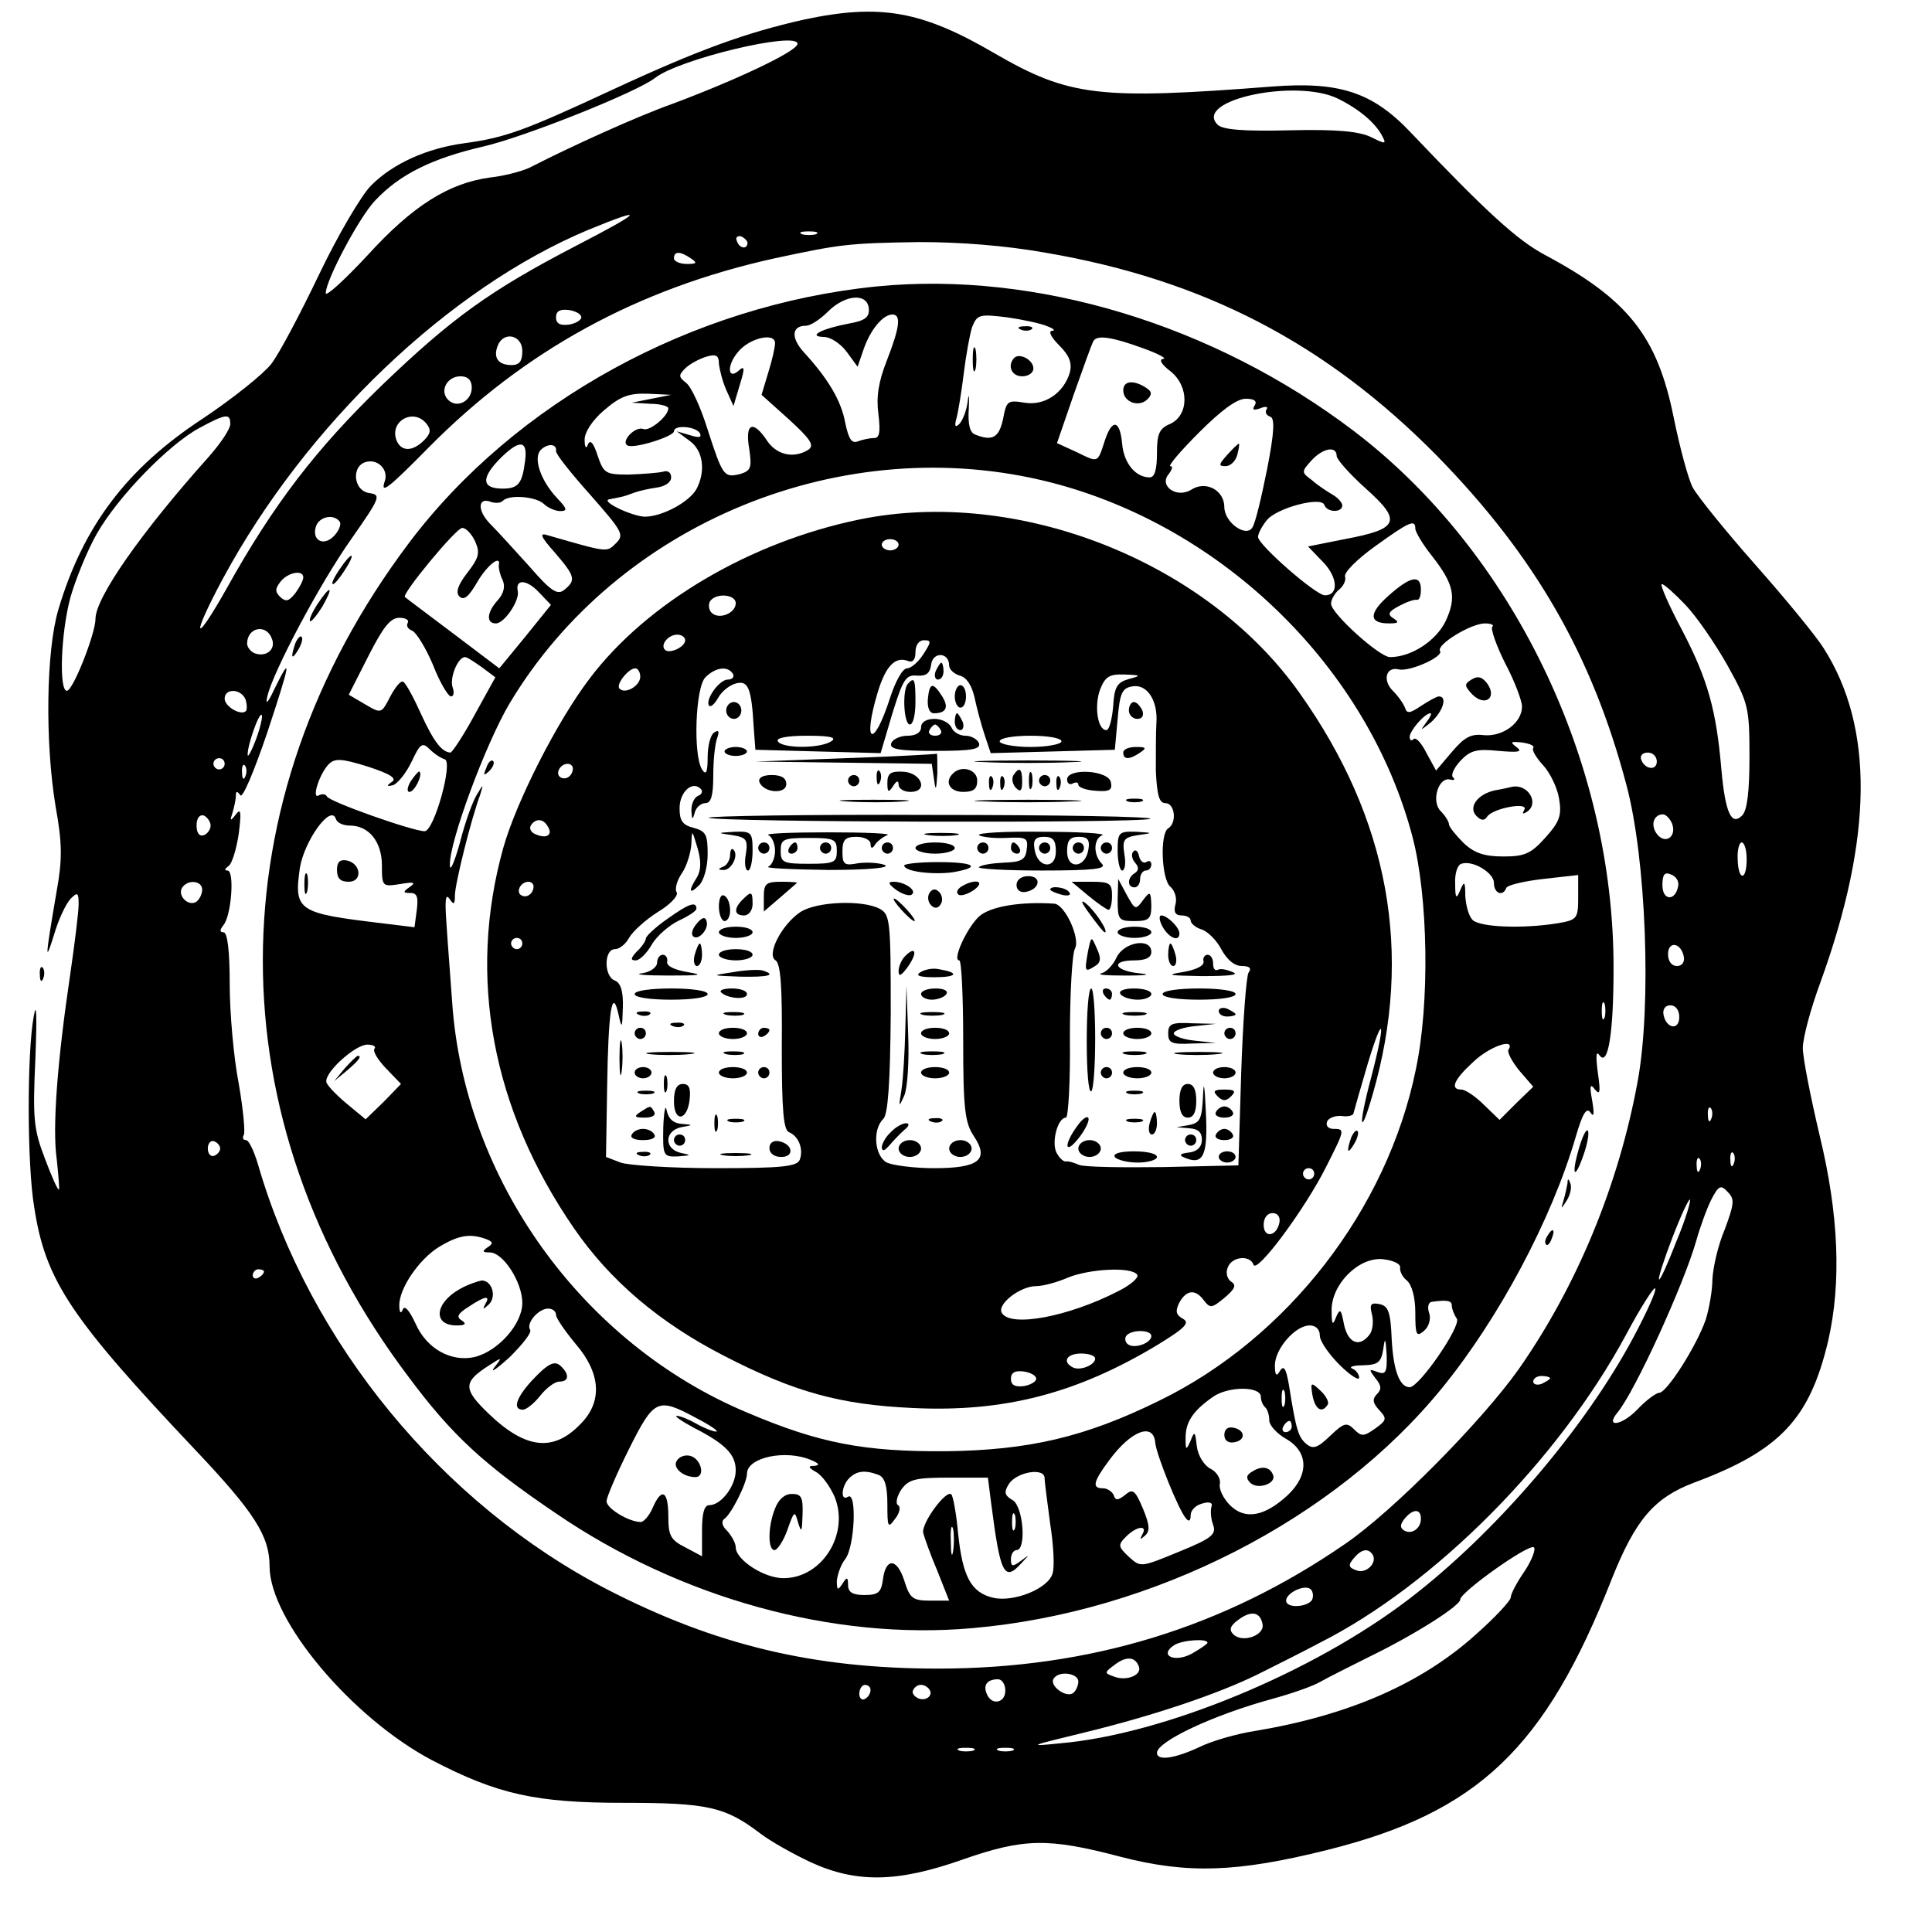 <?xml version="1.0" standalone="no"?>
<!DOCTYPE svg PUBLIC "-//W3C//DTD SVG 20010904//EN"
 "http://www.w3.org/TR/2001/REC-SVG-20010904/DTD/svg10.dtd">
<svg version="1.0" xmlns="http://www.w3.org/2000/svg"
 width="344pt" height="344pt" viewBox="0 0 344 344"
 preserveAspectRatio="xMidYMid meet">
<g transform="translate(0,344) scale(0.1,-0.1)"
fill="#000000" stroke="none">
<path d="M1431 3405 c-102 -23 -186 -53 -341 -125 -157 -73 -190 -85 -263 -95
-67 -9 -127 -36 -166 -75 -18 -18 -60 -90 -93 -159 -33 -69 -71 -141 -85 -159
-14 -18 -69 -62 -123 -98 -134 -88 -212 -191 -256 -339 -22 -74 -24 -236 -5
-351 12 -66 12 -95 2 -150 -21 -123 -21 -130 -5 -79 8 28 22 57 30 65 12 12
14 11 14 -10 0 -14 -7 -70 -15 -125 -23 -155 -32 -273 -24 -329 3 -28 5 -52 4
-54 -2 -2 -13 23 -25 55 -20 52 -22 71 -17 178 3 78 2 104 -3 75 -12 -65 -12
-264 1 -340 20 -130 64 -196 288 -433 104 -110 131 -152 131 -206 0 -96 147
-270 289 -345 117 -61 185 -76 342 -76 149 0 180 -7 242 -54 18 -14 59 -37 91
-52 81 -37 154 -36 270 5 109 38 152 39 281 5 120 -31 207 -28 368 12 268 67
388 180 507 483 42 105 75 144 146 171 153 57 206 113 239 252 24 104 19 226
-15 366 -16 68 -30 138 -30 156 0 18 14 70 31 116 94 259 96 455 6 596 -13 21
-68 88 -122 149 -53 60 -103 122 -111 137 -8 15 -23 71 -34 125 -29 144 -81
210 -229 289 -49 26 -104 76 -239 218 -68 72 -127 91 -246 82 -309 -24 -362
-18 -495 59 -130 76 -204 89 -340 60z m-11 -43 c0 -13 -108 -64 -223 -107 -62
-22 -181 -76 -249 -111 -14 -8 -48 -17 -75 -20 -74 -10 -138 -50 -219 -139
-41 -44 -74 -74 -74 -67 0 23 60 136 88 165 43 46 101 75 192 96 74 17 274 97
306 122 43 34 254 84 254 61z m963 -98 c38 -19 66 -43 78 -66 8 -15 6 -15 -20
-2 -21 10 -60 14 -144 12 -83 -2 -120 1 -129 10 -44 44 141 83 215 46z m-1358
-262 c-152 -79 -220 -128 -344 -247 -118 -114 -194 -213 -277 -362 -59 -105
-65 -91 -7 17 148 274 402 517 651 621 105 43 97 33 -23 -29z m428 21 c-7 -2
-19 -2 -25 0 -7 3 -2 5 12 5 14 0 19 -2 13 -5z m-122 -16 c-1 -12 -15 -9 -19
4 -3 6 1 10 8 8 6 -3 11 -8 11 -12z m531 -17 c281 -48 499 -161 697 -362 174
-178 276 -355 337 -586 35 -131 45 -391 20 -527 -34 -186 -109 -366 -212 -513
-66 -93 -224 -253 -309 -311 -216 -149 -454 -222 -725 -222 -222 0 -397 42
-589 141 -295 153 -530 439 -622 758 -7 23 -16 42 -21 42 -5 0 -7 4 -4 9 3 4
-1 46 -9 92 -9 46 -16 126 -16 177 0 59 -4 92 -11 92 -7 0 -7 4 0 13 14 17 20
97 7 97 -6 0 -5 3 2 8 6 4 14 30 18 57 5 39 4 47 -5 35 -10 -13 -11 -12 -6 3
3 10 6 24 6 30 0 9 2 9 8 1 4 -6 25 44 48 112 42 127 44 141 12 76 -11 -24
-16 -28 -12 -12 10 44 94 202 150 281 51 73 53 78 32 81 -30 4 -33 51 -4 56
21 4 38 -16 31 -35 -8 -24 6 -13 78 60 171 173 372 283 616 337 117 25 130 27
258 29 71 0 152 -6 225 -19z m-632 -10 c12 -8 11 -10 -7 -10 -13 0 -23 5 -23
10 0 13 11 13 30 0z m-195 -105 c0 -5 -10 -11 -22 -13 -16 -2 -23 2 -23 13 0
11 7 15 23 13 12 -2 22 -7 22 -13z m-105 -60 c0 -18 -5 -25 -19 -25 -24 0 -33
13 -25 34 10 27 44 20 44 -9z m-90 -65 c0 -24 -26 -38 -42 -22 -16 16 -2 42
22 42 13 0 20 -7 20 -20z m-430 -65 c0 -9 -17 -34 -38 -58 -120 -134 -202
-251 -202 -289 0 -26 -40 -128 -51 -128 -14 0 -11 100 6 165 9 32 30 84 47
114 38 67 129 160 183 189 48 26 55 26 55 7z m349 1 c9 -11 8 -18 -4 -30 -21
-21 -41 -20 -49 0 -13 34 30 58 53 30z m-154 -175 c3 -5 -2 -17 -11 -26 -19
-19 -40 -6 -31 19 7 17 32 21 42 7z m-65 -99 c0 -5 -6 -17 -14 -28 -12 -15
-17 -16 -27 -7 -10 10 -9 15 1 28 13 16 40 21 40 7z m2461 -49 c20 -21 53 -69
75 -108 37 -67 39 -74 39 -162 0 -62 -4 -96 -13 -105 -19 -19 -30 4 -37 82 -9
105 -24 160 -70 248 -24 45 -40 82 -36 82 4 0 23 -17 42 -37z m-2517 -60 c8
-19 -10 -34 -31 -26 -7 3 -13 11 -13 17 0 29 34 36 44 9z m-47 -108 c3 -9 3
-18 1 -21 -9 -9 -38 8 -38 22 0 19 29 18 37 -1z m19 -71 c-8 -21 -15 -34 -15
-28 -1 15 20 76 25 71 2 -2 -2 -21 -10 -43z m2494 -40 c0 -17 -22 -14 -28 4
-2 7 3 12 12 12 9 0 16 -7 16 -16z m-2550 -4 c0 -5 -4 -10 -10 -10 -5 0 -10 5
-10 10 0 6 5 10 10 10 6 0 10 -4 10 -10z m37 -22 c-3 -8 -6 -5 -6 6 -1 11 2
17 5 13 3 -3 4 -12 1 -19z m-62 -88 c0 -7 -6 -15 -12 -17 -8 -3 -13 4 -13 17
0 13 5 20 13 18 6 -3 12 -11 12 -18z m2602 4 c9 -23 -11 -38 -26 -20 -13 16
-7 36 10 36 5 0 12 -7 16 -16z m133 -64 c0 -39 -15 -39 -16 0 -1 17 3 30 7 30
5 0 9 -13 9 -30z m-122 -48 c-5 -27 -28 -26 -28 2 0 19 4 24 15 19 9 -3 15
-12 13 -21z m-2628 -6 c0 -8 -5 -18 -11 -22 -14 -8 -33 11 -25 25 10 16 36 13
36 -3z m2638 -119 c2 -10 -3 -17 -12 -17 -10 0 -16 9 -16 21 0 24 23 21 28 -4z
m-8 -108 c0 -24 -23 -21 -28 4 -2 10 3 17 12 17 10 0 16 -9 16 -21z m57 -181
c-3 -8 -6 -5 -6 6 -1 11 2 17 5 13 3 -3 4 -12 1 -19z m-2655 -53 c0 -5 -5 -11
-11 -13 -6 -2 -11 4 -11 13 0 9 5 15 11 13 6 -2 11 -8 11 -13z m2695 -27 c-3
-8 -6 -5 -6 6 -1 11 2 17 5 13 3 -3 4 -12 1 -19z m-60 -10 c-3 -8 -6 -5 -6 6
-1 11 2 17 5 13 3 -3 4 -12 1 -19z m44 -107 c-12 -28 -21 -68 -22 -89 0 -20
-6 -53 -12 -72 -16 -46 -69 -130 -83 -130 -5 0 -23 -13 -39 -30 -27 -28 -58
-33 -35 -5 31 37 118 228 140 305 7 25 19 58 27 74 13 25 17 27 29 14 13 -13
12 -21 -5 -67z m-86 -21 c-15 -39 -29 -70 -31 -68 -2 2 9 36 24 75 15 39 29
69 31 67 2 -2 -8 -36 -24 -74z m-2515 -54 c0 -3 -4 -8 -10 -11 -5 -3 -10 -1
-10 4 0 6 5 11 10 11 6 0 10 -2 10 -4z m2439 -116 c-88 -165 -247 -350 -400
-467 -171 -131 -437 -241 -621 -257 -59 -6 -57 -5 38 18 128 31 243 70 314
105 30 15 80 40 110 56 204 103 424 324 545 548 26 49 50 86 52 83 3 -3 -14
-41 -38 -86z m-149 -74 c0 -2 -7 -6 -15 -10 -8 -3 -15 -1 -15 4 0 6 7 10 15
10 8 0 15 -2 15 -4z m-230 -250 c0 -18 -17 -29 -30 -21 -8 5 -7 11 1 21 15 18
29 18 29 0z m185 -93 c-14 -20 -25 -41 -25 -47 0 -6 -28 -36 -63 -67 -97 -87
-225 -143 -392 -171 -33 -5 -78 -18 -100 -29 -43 -20 -75 -25 -75 -10 0 20 99
67 205 96 33 9 71 22 85 30 14 8 54 28 90 46 80 39 160 90 160 101 0 13 121
99 131 93 4 -3 -3 -22 -16 -42z m-271 29 c9 -15 -12 -35 -29 -28 -14 5 -15 9
-5 21 14 17 26 19 34 7z m-108 -81 c-9 -13 -46 -15 -46 -1 0 14 34 30 44 20 4
-4 5 -13 2 -19z m-88 -43 c4 -20 -36 -34 -52 -18 -8 8 -6 15 9 26 23 17 39 14
43 -8z m-98 -33 c0 -2 -13 -11 -29 -20 -31 -16 -58 -2 -30 16 15 9 59 12 59 4z
m-122 -43 c5 -15 -23 -26 -45 -17 -17 6 -17 7 2 21 21 16 37 14 43 -4z m-108
-26 c0 -8 -5 -18 -10 -21 -13 -8 -42 14 -34 26 9 15 44 10 44 -5z m-130 -16
c0 -23 -25 -27 -33 -6 -7 16 1 26 20 26 7 0 13 -9 13 -20z m-240 1 c0 -6 -4
-13 -10 -16 -5 -3 -10 1 -10 9 0 9 5 16 10 16 6 0 10 -4 10 -9z m103 3 c11
-11 -3 -24 -18 -18 -8 4 -12 10 -9 15 6 11 18 12 27 3z m80 -111 c-7 -2 -19
-2 -25 0 -7 3 -2 5 12 5 14 0 19 -2 13 -5z m70 0 c-7 -2 -19 -2 -25 0 -7 3 -2
5 12 5 14 0 19 -2 13 -5z"/>
<path d="M1561 2930 c-329 -33 -644 -206 -833 -457 -346 -460 -347 -1025 -1
-1484 78 -105 135 -157 262 -243 222 -152 495 -227 742 -205 323 28 646 193
837 428 101 124 195 300 238 448 12 41 19 52 26 42 6 -9 7 -3 3 21 -5 27 -4
32 5 20 9 -11 10 -4 5 30 -4 30 -3 40 3 31 15 -21 25 38 25 154 1 369 -180
743 -463 958 -249 189 -565 285 -849 257z m-14 -40 c1 -15 -7 -21 -35 -26 -48
-9 -76 -23 -45 -24 12 0 30 -12 41 -27 l19 -26 11 32 c12 34 34 61 51 61 16 0
13 -23 -10 -82 -15 -38 -19 -65 -15 -95 4 -33 2 -43 -8 -43 -8 0 -21 -3 -29
-6 -11 -4 -16 5 -22 33 -7 39 -30 78 -73 125 -24 26 -23 48 3 48 8 0 25 11 39
25 31 31 71 34 73 5z m318 -31 c11 -4 15 -8 8 -8 -7 -1 -1 -12 13 -26 18 -18
23 -31 19 -48 -11 -37 -45 -60 -81 -54 -30 5 -32 3 -38 -29 -7 -33 -19 -40
-49 -28 -10 3 -14 18 -12 47 1 23 0 29 -2 12 -2 -16 -9 -34 -15 -40 -7 -7 -9
-4 -5 10 3 11 9 47 13 80 4 33 11 71 15 83 9 22 13 23 62 17 28 -4 61 -11 72
-16z m-485 -30 c0 -7 -5 -30 -12 -52 l-12 -40 49 -44 c38 -35 46 -46 34 -54
-26 -16 -56 -9 -73 16 -25 38 -40 32 -32 -14 5 -34 3 -39 -16 -45 -29 -7 -31
-4 -58 79 -12 39 -29 76 -38 83 -14 11 -14 14 -2 26 8 8 25 17 38 21 17 5 22
2 22 -12 1 -10 6 -31 13 -47 l13 -29 11 37 c10 32 9 36 -3 25 -18 -15 -20 10
-1 33 20 26 67 37 67 17z m655 -9 c28 -10 44 -19 36 -19 -8 -1 -3 -10 13 -22
34 -27 33 -79 -1 -94 -19 -8 -23 -18 -23 -52 0 -29 -4 -43 -13 -43 -25 0 -46
25 -49 60 -4 43 -18 45 -31 5 -13 -40 -11 -39 -50 -20 l-35 16 30 87 c17 48
32 90 35 95 7 11 33 7 88 -13z m-875 -90 l-35 -7 33 -2 c17 0 32 -4 32 -8 0
-14 -33 -41 -44 -37 -15 6 -41 -22 -29 -29 11 -7 83 16 83 25 0 12 38 9 46 -3
4 -8 -1 -9 -17 -4 l-24 7 23 -17 c24 -17 29 -54 12 -86 -13 -23 -61 -49 -92
-49 -24 1 -80 28 -63 31 6 1 15 3 20 4 6 1 17 5 25 8 8 3 26 7 40 9 14 2 25 9
25 18 0 9 -6 13 -15 10 -8 -2 -35 -4 -60 -5 -42 0 -45 2 -56 34 -7 22 -13 29
-17 20 -3 -9 -6 -6 -6 7 -1 13 13 35 34 53 29 25 44 31 78 30 l42 -2 -35 -7z
m1074 -12 c-5 -8 -2 -9 10 -5 9 4 15 3 11 -2 -3 -5 0 -11 7 -13 8 -3 7 -28 -6
-94 -10 -50 -21 -96 -26 -103 -11 -19 -50 9 -50 36 0 30 -33 48 -59 31 -26
-16 -58 7 -40 28 6 8 8 14 3 14 -5 0 18 27 51 60 39 39 67 60 83 60 15 0 21
-4 16 -12z m-1299 -98 c-5 -41 -12 -50 -40 -50 -36 0 -39 17 -8 50 37 38 53
38 48 0z m55 17 c-1 -5 27 -40 61 -78 57 -65 61 -71 46 -86 -17 -17 -14 -17
-122 14 -15 5 -13 -2 13 -31 36 -42 38 -49 17 -66 -12 -10 -23 -4 -62 41 -27
30 -58 64 -71 77 -23 24 -21 48 3 38 7 -2 16 -2 20 2 11 12 59 8 73 -5 7 -7
21 -13 29 -13 14 0 13 4 -5 23 -30 32 -43 72 -29 86 12 12 29 11 27 -2z m1390
-9 c0 -6 24 -33 52 -58 65 -58 59 -72 -38 -90 l-65 -13 27 -28 c26 -27 28 -59
3 -59 -16 0 -119 90 -119 104 0 6 7 19 15 29 16 22 98 44 103 28 5 -14 32 -14
32 -1 0 5 -8 14 -17 19 -10 6 -27 17 -37 26 -19 14 -19 15 -1 35 20 22 45 27
45 8z m-509 -47 c308 -79 565 -331 644 -631 28 -107 31 -296 6 -414 -51 -250
-229 -479 -457 -590 -132 -65 -232 -88 -379 -90 -146 -1 -226 14 -355 69 -294
123 -504 416 -525 732 -3 43 -8 105 -10 138 -3 41 -2 55 5 45 8 -12 10 -11 10
6 0 19 28 133 45 179 6 20 6 20 -6 0 -7 -11 -21 -49 -30 -85 -10 -36 -18 -54
-18 -40 -1 41 63 214 106 287 193 323 596 488 964 394z m649 -82 c0 -6 13 -28
29 -48 40 -51 45 -74 25 -117 -17 -35 -61 -64 -99 -64 -19 0 -105 78 -105 95
0 7 6 18 14 25 8 6 13 17 11 23 -3 7 21 31 53 54 61 44 72 49 72 32z m-1674
-23 c9 -20 7 -29 -14 -56 -17 -22 -21 -35 -14 -42 8 -8 17 0 32 26 19 32 43
49 38 29 0 -5 2 -16 7 -26 5 -11 2 -24 -9 -36 -19 -21 -21 -41 -3 -41 15 0 42
40 39 57 -5 22 15 22 37 -1 l22 -23 -46 -57 -46 -56 -82 62 c-45 34 -84 63
-86 65 -7 4 91 123 102 123 7 0 17 -11 23 -24z m-120 -145 c-3 -5 0 -11 8 -14
7 -3 24 -30 37 -61 12 -31 27 -56 32 -56 5 0 6 7 3 16 -6 16 9 54 22 54 4 0
17 -9 30 -18 l24 -18 -37 -67 c-20 -37 -40 -67 -43 -67 -15 1 -29 18 -52 68
-13 29 -27 55 -32 58 -4 3 -14 -9 -23 -26 -16 -31 -16 -31 -45 -14 l-29 17 35
69 c26 51 39 68 55 68 11 0 18 -4 15 -9z m1931 -7 c-3 -4 7 -33 23 -65 17 -32
30 -67 30 -77 0 -29 -34 -54 -68 -51 -23 3 -35 -4 -57 -30 l-28 -33 -17 31
c-9 18 -19 29 -23 25 -4 -4 -7 -2 -7 4 0 11 27 42 37 42 3 0 -1 -8 -8 -17 -11
-15 -10 -14 9 1 21 19 30 46 14 46 -4 0 -18 -8 -32 -17 -19 -13 -25 -14 -28
-4 -3 8 -12 21 -22 31 -19 19 -12 44 11 38 20 -4 80 23 73 33 -7 11 55 49 80
49 11 0 17 -3 13 -6z m-1865 -236 c15 -5 -19 -128 -36 -128 -21 0 -171 53
-174 62 -2 4 -8 5 -14 2 -14 -9 0 37 17 55 11 11 22 11 70 -4 40 -13 52 -21
43 -27 -10 -7 -10 -9 2 -6 8 3 23 21 33 42 15 32 19 35 32 22 8 -8 20 -16 27
-18z m1938 20 c-3 -3 5 -17 18 -31 12 -13 25 -40 28 -59 5 -30 1 -41 -24 -69
-26 -29 -37 -34 -75 -34 -34 0 -52 6 -71 24 -14 14 -26 29 -26 33 0 5 -7 16
-15 24 -17 17 -4 61 17 56 7 -2 10 0 5 4 -4 4 2 17 13 29 18 19 29 22 68 18
36 -3 44 -2 32 7 -12 9 -10 10 10 8 14 -2 23 -6 20 -10z m-2107 -138 c34 0 57
-29 57 -71 0 -38 1 -38 33 -33 24 4 28 3 17 -5 -13 -9 -13 -11 1 -11 12 0 14
-8 11 -31 l-4 -30 -57 7 c-151 18 -158 22 -147 99 8 48 55 114 64 87 2 -7 13
-12 25 -12z m2037 -102 c0 -19 16 -25 22 -9 2 5 31 12 66 16 l62 7 0 -40 c0
-38 -2 -40 -37 -46 -62 -10 -138 -7 -151 6 -7 7 -12 26 -13 43 0 26 -2 27 -9
10 -7 -17 -9 -15 -9 12 -1 17 4 33 11 35 20 7 58 -16 58 -34z m197 -240 c-3
-7 -5 -2 -5 12 0 14 2 19 5 13 2 -7 2 -19 0 -25z m-2190 -55 c-4 -4 5 -19 20
-35 l27 -28 -31 -32 -32 -31 -35 29 c-19 16 -35 33 -35 38 -2 18 52 66 73 66
10 0 16 -3 13 -7z m2019 -2 c-3 -4 6 -21 19 -37 l25 -29 -30 -29 -30 -30 -28
27 c-15 15 -33 27 -40 27 -21 0 -13 18 21 49 29 28 76 44 63 22z m-1821 -337
c13 -5 14 -8 3 -15 -10 -7 -9 -9 4 -9 24 0 58 -53 58 -90 0 -37 -42 -85 -84
-96 -42 -10 -86 14 -106 59 -11 24 -20 34 -23 25 -3 -8 -6 -5 -6 7 -1 30 35
83 71 105 35 21 55 24 83 14z m1628 -51 c-1 -6 4 -17 12 -23 9 -8 15 -30 15
-57 0 -40 2 -44 15 -33 9 7 13 21 10 31 -4 11 -2 20 4 21 29 4 36 2 36 -7 0
-5 4 -16 9 -23 8 -13 -67 -122 -84 -122 -18 0 -29 30 -32 85 -2 49 -6 60 -22
63 -15 3 -18 0 -13 -19 3 -13 1 -29 -5 -36 -18 -23 -38 -14 -45 19 -5 27 -7
29 -14 13 -6 -16 -8 -14 -8 11 -1 47 48 96 91 92 18 -2 32 -8 31 -15z m-1503
-84 c0 -6 16 -29 35 -52 44 -51 48 -101 11 -140 -49 -53 -99 -48 -165 15 -47
45 -47 57 0 87 23 15 24 15 9 -4 -8 -11 5 -2 28 19 22 22 39 43 36 48 -8 12
15 38 32 38 8 0 14 -5 14 -11z m1360 -37 c0 -10 16 -33 35 -52 19 -19 35 -29
35 -23 0 6 -6 14 -12 16 -7 3 1 6 19 6 27 1 32 5 36 29 3 22 4 20 6 -10 1 -32
-2 -36 -16 -31 -16 6 -16 5 -4 -11 11 -13 11 -20 3 -28 -9 -9 -8 -16 4 -29 14
-15 13 -18 -8 -33 -20 -14 -24 -14 -37 -1 -13 13 -18 12 -43 -12 -22 -21 -30
-24 -42 -14 -14 12 -18 23 -31 105 -5 29 -9 36 -16 25 -6 -11 -9 -8 -9 10 0
29 36 71 62 71 11 0 18 -7 18 -18z m-105 -109 c0 -6 3 -15 8 -19 4 -4 7 -14 7
-23 0 -9 14 -24 30 -33 40 -23 41 -64 3 -100 -41 -38 -76 -45 -103 -18 -12 12
-20 29 -18 38 2 9 -6 22 -17 27 -11 6 -22 23 -24 40 -3 26 -4 28 -11 10 -8
-18 -9 -18 -9 5 0 28 13 48 49 73 27 19 85 19 85 0z m42 -15 c-3 -7 -5 -2 -5
12 0 14 2 19 5 13 2 -7 2 -19 0 -25z m-1047 -23 c25 -13 41 -24 35 -24 -5 0
-21 6 -35 14 -14 8 -29 14 -35 14 -5 0 8 -9 30 -21 57 -29 75 -48 75 -76 0
-28 -26 -62 -47 -62 -9 0 -13 -14 -13 -45 l0 -46 -30 16 c-26 13 -30 21 -30
55 0 46 -12 52 -28 15 -6 -14 -16 -25 -21 -25 -21 0 -61 24 -61 37 0 7 18 49
40 93 45 90 51 92 120 55z m1060 -15 c0 -5 -5 -10 -11 -10 -5 0 -7 5 -4 10 3
6 8 10 11 10 2 0 4 -4 4 -10z m-243 -29 c2 -21 42 -121 55 -135 5 -6 8 -4 8 6
0 9 9 18 21 21 13 4 19 1 16 -6 -2 -7 -1 -21 3 -32 6 -17 -2 -24 -61 -48 -68
-28 -68 -28 -89 -9 -19 18 -20 21 -5 36 19 19 39 21 29 4 -5 -10 -4 -10 5 -2
9 8 8 19 -4 48 -14 33 -18 36 -32 24 -13 -10 -17 -10 -20 0 -3 6 -11 12 -19
12 -20 0 -18 11 11 50 39 53 79 68 82 31z m-612 -31 c14 -6 15 -9 5 -10 -12 0
-11 -3 3 -11 11 -6 25 -26 33 -44 27 -66 -22 -145 -91 -145 -35 0 -85 33 -85
55 0 7 -7 20 -15 29 -9 8 -11 17 -6 21 12 7 41 64 41 81 0 29 69 44 115 24z
m119 -26 c11 -4 16 -19 16 -52 0 -42 1 -44 14 -26 8 10 10 21 5 24 -5 3 -2 16
6 28 13 18 25 21 85 21 l69 0 6 -47 c16 -124 23 -139 53 -106 16 17 16 17 0 5
-15 -11 -18 -11 -18 3 0 9 5 16 10 16 18 0 12 78 -7 89 -14 8 -16 14 -7 28 13
22 64 31 64 11 0 -7 5 -44 10 -82 6 -38 8 -78 4 -88 -8 -27 -69 -51 -105 -43
-40 9 -55 38 -63 114 -3 35 -9 67 -12 70 -9 10 -55 -53 -50 -69 2 -8 13 -39
25 -67 l21 -53 -34 0 c-31 0 -36 4 -46 36 -13 40 -33 41 -38 1 -3 -22 -8 -27
-33 -27 -21 0 -29 5 -29 18 0 14 -2 15 -10 2 -8 -12 -10 -12 -10 5 1 11 7 29
15 39 17 22 21 121 5 111 -14 -9 -12 19 2 33 13 13 28 15 52 6z m243 -96 c-3
-7 -5 -2 -5 12 0 14 2 19 5 13 2 -7 2 -19 0 -25z m-110 -40 c-2 -13 -4 -5 -4
17 -1 22 1 32 4 23 2 -10 2 -28 0 -40z"/>
<path d="M1818 2853 c7 -3 16 -2 19 1 4 3 -2 6 -13 5 -11 0 -14 -3 -6 -6z"/>
<path d="M1732 2800 c0 -19 2 -27 5 -17 2 9 2 25 0 35 -3 9 -5 1 -5 -18z"/>
<path d="M1806 2803 c-13 -14 -5 -33 14 -33 11 0 20 6 20 14 0 15 -24 28 -34
19z"/>
<path d="M2000 2745 c0 -21 28 -31 43 -16 9 9 8 14 -3 21 -22 14 -40 12 -40
-5z"/>
<path d="M2185 2630 c-15 -17 -16 -20 -3 -20 9 0 18 9 21 20 3 11 4 20 3 20
-2 0 -11 -9 -21 -20z"/>
<path d="M1530 2515 c-194 -40 -378 -148 -480 -283 -58 -76 -131 -220 -154
-302 -64 -230 -20 -465 126 -677 64 -93 152 -168 267 -227 126 -65 207 -87
336 -93 163 -8 293 26 437 113 49 30 57 39 44 46 -12 7 -14 13 -6 29 13 23 29
24 44 3 11 -14 14 -13 36 5 19 16 22 23 12 29 -7 5 -10 16 -6 25 7 20 40 23
46 5 6 -16 92 100 129 174 34 67 34 68 13 68 -9 0 -14 6 -11 13 2 6 14 11 26
10 11 -2 21 1 21 5 1 4 12 43 25 87 29 96 33 78 6 -25 -23 -86 -20 -109 3 -29
73 252 29 491 -130 715 -166 235 -502 367 -784 309z m70 -45 c0 -5 -7 -10 -15
-10 -8 0 -15 5 -15 10 0 6 7 10 15 10 8 0 15 -4 15 -10z m-290 -104 c0 -18
-30 -30 -43 -17 -5 5 -6 14 -3 20 10 16 46 13 46 -3z m-90 -66 c0 -12 -28 -25
-36 -17 -9 9 6 27 22 27 8 0 14 -5 14 -10z m424 -25 c-9 -14 -22 -25 -29 -25
-8 0 -21 -24 -30 -52 -30 -93 -50 -83 -22 10 14 46 31 64 54 55 8 -3 13 2 13
16 0 12 6 21 15 21 14 0 13 -3 -1 -25z m46 -20 c0 -7 9 -15 19 -18 12 -3 21
-17 26 -38 4 -19 12 -49 18 -67 l11 -33 111 3 110 3 5 55 c4 47 8 55 27 58 26
4 45 -26 42 -66 -1 -15 -1 -53 -1 -84 2 -44 6 -58 17 -58 17 0 21 -35 5 -45
-15 -9 -12 -91 4 -104 8 -7 12 -21 9 -31 -4 -14 0 -20 11 -20 9 0 16 -4 16 -9
0 -5 9 -13 20 -16 11 -4 27 -20 35 -36 10 -18 23 -29 36 -29 14 0 18 -4 12
-12 -4 -7 -10 -87 -13 -178 l-5 -165 -134 -3 c-74 -1 -142 0 -150 4 -9 4 -19
7 -23 6 -4 -1 -12 6 -17 16 -9 18 2 62 17 62 4 0 8 64 7 143 0 78 4 149 9 158
10 18 -18 79 -37 80 -61 4 -114 -5 -134 -23 -22 -21 -48 -78 -35 -78 4 0 7
-64 7 -143 0 -121 3 -146 19 -170 28 -42 9 -57 -71 -57 -35 0 -73 5 -84 10
-22 12 -26 59 -6 78 8 9 12 62 13 188 0 165 -1 176 -20 186 -30 16 -112 13
-141 -6 -33 -22 -61 -76 -44 -86 9 -6 12 -48 11 -155 0 -113 3 -147 13 -151
17 -7 26 -30 19 -49 -5 -12 -31 -15 -149 -15 -79 0 -156 5 -170 10 l-26 10 2
123 c2 138 9 180 20 132 6 -28 7 -27 8 11 1 29 -4 44 -14 48 -20 7 -20 56 0
56 8 0 19 9 25 20 6 11 29 32 51 46 22 13 37 29 34 35 -4 5 0 21 9 34 9 13 16
37 17 52 1 27 1 26 11 -7 7 -24 6 -40 -1 -52 -16 -25 -14 -32 4 -14 8 8 15 32
15 55 0 35 -3 41 -25 47 -20 5 -25 13 -25 35 0 29 23 50 38 34 4 -4 1 -10 -5
-12 -7 -3 -12 -14 -12 -26 1 -17 2 -18 6 -4 2 9 11 17 19 17 10 0 14 13 14 49
0 27 3 57 7 67 4 12 3 15 -5 10 -7 -4 -12 -24 -12 -44 0 -28 -3 -33 -10 -22
-16 25 -12 146 6 164 18 18 40 21 49 6 3 -5 -1 -10 -9 -10 -16 0 -42 -38 -33
-47 3 -2 10 4 16 15 6 11 20 22 31 25 22 6 28 -7 32 -78 l3 -40 111 -3 112 -3
21 71 c19 61 24 69 44 67 16 -1 23 4 25 20 3 23 32 22 32 -2z m-550 -20 c0
-16 -27 -32 -37 -21 -7 7 16 36 28 36 5 0 9 -7 9 -15z m870 -4 c-21 -6 -26
-14 -28 -49 -2 -23 -7 -42 -12 -42 -16 0 -22 44 -11 73 9 22 16 27 43 26 30
-1 31 -2 8 -8z m-530 -111 c-20 -13 -87 -13 -95 0 -4 6 16 10 52 10 41 0 54
-3 43 -10z m410 0 c0 -5 -25 -10 -55 -10 -30 0 -55 5 -55 10 0 6 25 10 55 10
30 0 55 -4 55 -10z m-870 -48 c0 -13 -12 -22 -22 -16 -10 6 -1 24 13 24 5 0 9
-4 9 -8z m-45 -103 c10 -15 -1 -23 -20 -15 -9 3 -13 10 -10 16 8 13 22 13 30
-1z m-25 -107 c0 -13 -12 -22 -22 -16 -10 6 -1 24 13 24 5 0 9 -4 9 -8z m-20
-102 c0 -5 -4 -10 -10 -10 -5 0 -10 5 -10 10 0 6 5 10 10 10 6 0 10 -4 10 -10z
m1410 -410 c0 -5 -4 -10 -10 -10 -5 0 -10 5 -10 10 0 6 5 10 10 10 6 0 10 -4
10 -10z m-62 -87 c-5 -25 -28 -28 -28 -4 0 12 6 21 16 21 9 0 14 -7 12 -17z
m-253 -93 c3 -5 -13 -19 -36 -30 -86 -44 -189 -64 -205 -38 -10 15 32 48 61
48 12 0 38 7 56 15 39 16 115 20 124 5z m25 -109 c0 -12 -29 -23 -41 -15 -5 3
-7 10 -4 15 8 12 45 12 45 0z m-100 -40 c0 -12 -29 -23 -41 -15 -18 10 -9 24
16 24 14 0 25 -4 25 -9z m-105 -36 c0 -5 -10 -11 -22 -13 -16 -2 -23 2 -23 13
0 11 7 15 23 13 12 -2 22 -7 22 -13z"/>
<path d="M1666 2245 c-3 -8 -1 -15 4 -15 6 0 10 7 10 15 0 8 -2 15 -4 15 -2 0
-6 -7 -10 -15z"/>
<path d="M1617 2223 c-11 -10 -8 -73 3 -73 6 0 10 18 10 40 0 41 -2 45 -13 33z"/>
<path d="M1652 2195 c-1 -15 3 -25 11 -25 22 0 27 11 14 31 -16 25 -22 24 -25
-6z"/>
<path d="M1700 2200 c0 -11 5 -20 10 -20 6 0 10 9 10 20 0 11 -4 20 -10 20 -5
0 -10 -9 -10 -20z"/>
<path d="M1293 2175 c0 -8 6 -15 14 -15 7 0 13 7 13 15 0 8 -6 15 -13 15 -8 0
-14 -7 -14 -15z"/>
<path d="M2010 2175 c0 -8 7 -15 15 -15 9 0 12 6 9 15 -4 8 -10 15 -15 15 -5
0 -9 -7 -9 -15z"/>
<path d="M1700 2155 c0 -8 4 -15 10 -15 5 0 7 7 4 15 -4 8 -8 15 -10 15 -2 0
-4 -7 -4 -15z"/>
<path d="M1640 2145 c0 -9 -9 -15 -24 -15 -13 0 -26 -6 -29 -13 -4 -11 12 -14
78 -14 66 0 82 3 78 14 -3 7 -14 13 -24 13 -11 0 -22 7 -25 15 -4 8 -17 15
-30 15 -15 0 -24 -6 -24 -15z m35 -5 c3 -5 -1 -10 -10 -10 -9 0 -13 5 -10 10
3 6 8 10 10 10 2 0 7 -4 10 -10z"/>
<path d="M1290 2102 c0 -4 9 -8 20 -8 11 0 20 4 20 8 0 4 -9 8 -20 8 -11 0
-20 -4 -20 -8z"/>
<path d="M2000 2100 c0 -13 11 -13 30 0 12 8 11 10 -7 10 -13 0 -23 -4 -23
-10z"/>
<path d="M1505 2090 l-160 -6 157 -2 157 -2 4 -27 c3 -23 4 -21 6 10 0 20 0
36 -1 35 -2 -1 -75 -5 -163 -8z"/>
<path d="M1753 2083 c42 -2 112 -2 155 0 42 1 7 3 -78 3 -85 0 -120 -2 -77 -3z"/>
<path d="M1561 2054 c0 -11 3 -14 6 -6 3 7 2 16 -1 19 -3 4 -6 -2 -5 -13z"/>
<path d="M1580 2046 c0 -17 2 -18 10 -6 6 10 10 11 10 3 0 -7 9 -13 21 -13 33
0 20 35 -14 36 -21 1 -27 -3 -27 -20z"/>
<path d="M1697 2063 c-16 -15 -6 -33 18 -33 18 0 25 5 25 20 0 20 -28 28 -43
13z"/>
<path d="M1804 2059 c-3 -6 -1 -16 5 -22 8 -8 11 -5 11 11 0 24 -5 28 -16 11z"/>
<path d="M1832 2050 c0 -14 2 -19 5 -12 2 6 2 18 0 25 -3 6 -5 1 -5 -13z"/>
<path d="M1900 2052 c0 -7 5 -10 10 -7 6 3 10 2 10 -2 0 -5 14 -10 31 -11 24
-2 30 1 27 15 -4 22 -78 26 -78 5z"/>
<path d="M1352 2048 c7 -20 48 -23 48 -4 0 11 -9 16 -26 16 -16 0 -24 -5 -22
-12z"/>
<path d="M1510 2050 c0 -5 5 -10 10 -10 6 0 10 5 10 10 0 6 -4 10 -10 10 -5 0
-10 -4 -10 -10z"/>
<path d="M1761 2044 c0 -11 3 -14 6 -6 3 7 2 16 -1 19 -3 4 -6 -2 -5 -13z"/>
<path d="M1781 2044 c0 -11 3 -14 6 -6 3 7 2 16 -1 19 -3 4 -6 -2 -5 -13z"/>
<path d="M1850 2050 c0 -5 5 -10 10 -10 6 0 10 5 10 10 0 6 -4 10 -10 10 -5 0
-10 -4 -10 -10z"/>
<path d="M1881 2044 c0 -11 3 -14 6 -6 3 7 2 16 -1 19 -3 4 -6 -2 -5 -13z"/>
<path d="M1508 2013 c29 -2 74 -2 100 0 26 2 2 3 -53 3 -55 0 -76 -1 -47 -3z"/>
<path d="M1753 2013 c42 -2 112 -2 155 0 42 1 7 3 -78 3 -85 0 -120 -2 -77 -3z"/>
<path d="M2008 2013 c6 -2 18 -2 25 0 6 3 1 5 -13 5 -14 0 -19 -2 -12 -5z"/>
<path d="M1262 1984 c9 -8 765 -10 786 -2 9 4 -165 7 -387 7 -222 1 -402 -2
-399 -5z"/>
<path d="M1304 1953 c25 -4 28 -8 24 -34 -3 -16 -1 -29 4 -29 4 0 8 16 8 35 0
33 -2 35 -32 34 -32 -2 -32 -2 -4 -6z"/>
<path d="M1368 1953 c6 -2 12 -15 12 -28 0 -13 -6 -26 -12 -28 -7 -3 41 -5
107 -6 72 0 112 4 100 9 -11 4 -32 5 -47 3 -25 -5 -28 -2 -28 21 0 21 5 26 25
26 14 0 25 -6 25 -12 0 -9 3 -10 8 -2 4 6 14 14 22 17 8 3 -39 5 -105 5 -66 0
-114 -2 -107 -5z m122 -28 c0 -21 -5 -23 -50 -23 -45 0 -50 2 -50 23 0 21 5
23 50 23 45 0 50 -2 50 -23z"/>
<path d="M1405 1930 c-3 -5 -1 -10 4 -10 6 0 11 5 11 10 0 6 -2 10 -4 10 -3 0
-8 -4 -11 -10z"/>
<path d="M1460 1930 c0 -5 5 -10 10 -10 6 0 10 5 10 10 0 6 -4 10 -10 10 -5 0
-10 -4 -10 -10z"/>
<path d="M1653 1953 c15 -2 37 -2 50 0 12 2 0 4 -28 4 -27 0 -38 -2 -22 -4z"/>
<path d="M1743 1953 c4 -3 25 -6 48 -5 37 2 40 0 37 -21 -2 -18 -10 -22 -41
-23 -20 -1 -40 -4 -44 -8 -3 -3 47 -6 112 -6 93 0 116 3 107 12 -16 16 -15 45
1 51 6 3 -42 6 -107 6 -66 1 -116 -2 -113 -6z m137 -29 c0 -33 -33 -30 -38 4
-3 17 2 22 17 22 16 0 21 -6 21 -26z m58 4 c-5 -34 -38 -37 -38 -4 0 20 5 26
21 26 15 0 20 -5 17 -22z"/>
<path d="M1850 1930 c0 -5 5 -10 10 -10 6 0 10 5 10 10 0 6 -4 10 -10 10 -5 0
-10 -4 -10 -10z"/>
<path d="M1910 1930 c0 -5 5 -10 10 -10 6 0 10 5 10 10 0 6 -4 10 -10 10 -5 0
-10 -4 -10 -10z"/>
<path d="M1990 1925 c0 -19 4 -35 8 -35 5 0 7 13 4 29 -4 26 -1 30 24 34 28 4
28 4 -3 6 -31 1 -33 -1 -33 -34z"/>
<path d="M1350 1930 c0 -5 5 -10 10 -10 6 0 10 5 10 10 0 6 -4 10 -10 10 -5 0
-10 -4 -10 -10z"/>
<path d="M1570 1930 c0 -5 5 -10 10 -10 6 0 10 5 10 10 0 6 -4 10 -10 10 -5 0
-10 -4 -10 -10z"/>
<path d="M1630 1930 c0 -5 16 -10 35 -10 19 0 35 5 35 10 0 6 -16 10 -35 10
-19 0 -35 -4 -35 -10z"/>
<path d="M1740 1930 c0 -5 5 -10 10 -10 6 0 10 5 10 10 0 6 -4 10 -10 10 -5 0
-10 -4 -10 -10z"/>
<path d="M1800 1930 c0 -5 5 -10 11 -10 5 0 7 5 4 10 -3 6 -8 10 -11 10 -2 0
-4 -4 -4 -10z"/>
<path d="M1960 1930 c0 -5 5 -10 10 -10 6 0 10 5 10 10 0 6 -4 10 -10 10 -5 0
-10 -4 -10 -10z"/>
<path d="M1300 1918 c0 -9 -6 -19 -12 -21 -10 -4 -10 -6 0 -6 14 -1 28 26 18
36 -3 4 -6 -1 -6 -9z"/>
<path d="M2018 1924 c-4 -4 -3 -13 3 -20 7 -8 7 -14 -1 -19 -13 -8 -13 -25 0
-25 6 0 10 7 10 15 0 8 5 15 10 15 6 0 10 5 10 11 0 5 -4 8 -9 4 -5 -3 -11 2
-13 11 -2 9 -6 12 -10 8z"/>
<path d="M1610 1899 c0 -11 52 -17 87 -12 52 9 38 18 -27 18 -33 0 -60 -3 -60
-6z"/>
<path d="M1810 1864 c0 -9 7 -14 17 -12 25 5 28 28 4 28 -12 0 -21 -6 -21 -16z"/>
<path d="M1360 1843 l0 -26 28 24 c15 13 29 25 31 27 2 1 -10 2 -27 2 -28 0
-32 -3 -32 -27z"/>
<path d="M1595 1856 c11 -8 24 -12 28 -9 11 7 -12 23 -32 23 -11 0 -9 -4 4
-14z"/>
<path d="M1711 1861 c-7 -5 -9 -11 -4 -14 4 -3 17 1 28 9 21 16 0 20 -24 5z"/>
<path d="M1938 1845 c17 -14 33 -25 36 -25 3 0 6 11 6 25 0 22 -4 25 -36 25
l-36 0 30 -25z"/>
<path d="M1990 1838 c0 -36 2 -38 30 -38 26 0 30 4 30 28 -1 25 -2 26 -15 9
-13 -18 -14 -17 -29 10 l-15 28 -1 -37z"/>
<path d="M1655 1850 c-4 -6 -3 -16 3 -22 6 -6 12 -6 17 2 4 6 3 16 -3 22 -6 6
-12 6 -17 -2z"/>
<path d="M1870 1856 c0 -2 9 -6 20 -9 11 -3 18 -1 14 4 -5 9 -34 13 -34 5z"/>
<path d="M1280 1826 c0 -14 5 -26 10 -26 6 0 10 9 10 19 0 11 -4 23 -10 26 -6
4 -10 -5 -10 -19z"/>
<path d="M1322 1838 c-16 -16 -15 -28 3 -28 8 0 15 9 15 20 0 23 -2 24 -18 8z"/>
<path d="M1605 1820 c10 -11 20 -20 23 -20 3 0 -3 9 -13 20 -10 11 -20 20 -23
20 -3 0 3 -9 13 -20z"/>
<path d="M1940 1813 c13 -18 25 -33 27 -33 8 0 -17 38 -33 51 -11 9 -9 2 6
-18z"/>
<path d="M1187 1803 c-20 -14 -37 -30 -37 -34 0 -4 -7 -15 -16 -23 -11 -12
-12 -16 -2 -16 7 0 20 13 29 29 9 15 31 34 48 42 17 8 31 17 31 21 0 14 -14 9
-53 -19z"/>
<path d="M1241 1796 c-8 -9 -11 -19 -7 -23 9 -9 29 13 24 27 -2 8 -8 7 -17 -4z"/>
<path d="M2070 1790 c11 -20 30 -28 30 -12 0 11 -22 32 -32 32 -5 0 -4 -9 2
-20z"/>
<path d="M1280 1780 c0 -5 14 -10 30 -10 17 0 30 5 30 10 0 6 -13 10 -30 10
-16 0 -30 -4 -30 -10z"/>
<path d="M1990 1780 c0 -5 14 -10 30 -10 17 0 30 5 30 10 0 6 -13 10 -30 10
-16 0 -30 -4 -30 -10z"/>
<path d="M1937 1745 c-6 -35 -6 -37 13 -25 10 6 11 14 3 31 -10 23 -10 23 -16
-6z"/>
<path d="M1237 1740 c-3 -11 -1 -20 4 -20 5 0 9 9 9 20 0 11 -2 20 -4 20 -2 0
-6 -9 -9 -20z"/>
<path d="M1988 1735 c-6 -13 -18 -26 -27 -28 -9 -3 11 -4 44 -4 38 0 46 2 23
4 -45 5 -51 23 -8 23 20 0 30 5 30 15 0 26 -49 18 -62 -10z"/>
<path d="M2080 1740 c0 -11 4 -20 9 -20 5 0 7 9 4 20 -3 11 -7 20 -9 20 -2 0
-4 -9 -4 -20z"/>
<path d="M1280 1740 c0 -5 14 -10 30 -10 17 0 30 5 30 10 0 6 -13 10 -30 10
-16 0 -30 -4 -30 -10z"/>
<path d="M1612 1738 c-7 -7 -12 -19 -12 -27 0 -11 5 -8 16 7 18 25 15 39 -4
20z"/>
<path d="M1170 1726 c0 -8 -12 -17 -27 -19 -16 -2 6 -4 47 -4 56 0 65 1 35 6
-24 4 -39 11 -37 19 1 6 -2 12 -8 12 -5 0 -10 -6 -10 -14z"/>
<path d="M2143 1728 c1 -8 -14 -15 -38 -19 -31 -5 -23 -6 35 -7 47 0 68 2 55
7 -11 5 -23 7 -27 4 -5 -2 -8 3 -8 11 0 9 -4 16 -10 16 -5 0 -9 -6 -7 -12z"/>
<path d="M1305 1709 c-40 -6 -39 -6 13 -8 51 -1 65 3 40 11 -7 2 -31 1 -53 -3z"/>
<path d="M1639 1709 c-10 -6 -2 -9 25 -9 40 0 45 8 9 14 -11 3 -26 0 -34 -5z"/>
<path d="M1130 1670 c0 -6 28 -10 65 -10 37 0 65 4 65 10 0 6 -28 10 -65 10
-37 0 -65 -4 -65 -10z"/>
<path d="M1284 1673 c11 -11 46 -14 46 -3 0 6 -12 10 -27 10 -14 0 -23 -3 -19
-7z"/>
<path d="M1612 1609 c-1 -42 -4 -92 -7 -110 -5 -31 -5 -32 5 -10 6 14 9 63 7
110 l-3 86 -2 -76z"/>
<path d="M1640 1670 c0 -5 9 -10 19 -10 11 0 23 5 26 10 4 6 -5 10 -19 10 -14
0 -26 -4 -26 -10z"/>
<path d="M1935 1586 c0 -52 3 -92 8 -89 4 2 7 44 7 94 0 49 -3 89 -7 89 -5 0
-8 -42 -8 -94z"/>
<path d="M1965 1670 c3 -5 8 -10 11 -10 2 0 4 5 4 10 0 6 -5 10 -11 10 -5 0
-7 -4 -4 -10z"/>
<path d="M1995 1670 c3 -5 17 -10 31 -10 13 0 24 5 24 10 0 6 -14 10 -31 10
-17 0 -28 -4 -24 -10z"/>
<path d="M2070 1670 c0 -6 28 -10 65 -10 37 0 65 4 65 10 0 6 -28 10 -65 10
-37 0 -65 -4 -65 -10z"/>
<path d="M2170 1640 c0 -6 7 -10 15 -10 8 0 15 2 15 4 0 2 -7 6 -15 10 -8 3
-15 1 -15 -4z"/>
<path d="M1138 1633 c7 -3 16 -2 19 1 4 3 -2 6 -13 5 -11 0 -14 -3 -6 -6z"/>
<path d="M1293 1633 c9 -2 23 -2 30 0 6 3 -1 5 -18 5 -16 0 -22 -2 -12 -5z"/>
<path d="M1643 1633 c9 -2 25 -2 35 0 9 3 1 5 -18 5 -19 0 -27 -2 -17 -5z"/>
<path d="M2003 1633 c9 -2 25 -2 35 0 9 3 1 5 -18 5 -19 0 -27 -2 -17 -5z"/>
<path d="M1198 1613 c7 -3 16 -2 19 1 4 3 -2 6 -13 5 -11 0 -14 -3 -6 -6z"/>
<path d="M2080 1600 c0 -17 6 -20 43 -18 l42 1 -37 4 c-21 2 -38 8 -38 13 0 5
17 11 38 13 l37 4 -42 1 c-37 2 -43 -1 -43 -18z"/>
<path d="M1130 1600 c0 -5 5 -10 10 -10 6 0 10 5 10 10 0 6 -4 10 -10 10 -5 0
-10 -4 -10 -10z"/>
<path d="M1280 1600 c0 -5 11 -10 25 -10 14 0 25 5 25 10 0 6 -11 10 -25 10
-14 0 -25 -4 -25 -10z"/>
<path d="M1350 1599 c0 -5 5 -7 10 -4 6 3 10 8 10 11 0 2 -4 4 -10 4 -5 0 -10
-5 -10 -11z"/>
<path d="M1640 1600 c0 -5 11 -10 25 -10 14 0 25 5 25 10 0 6 -11 10 -25 10
-14 0 -25 -4 -25 -10z"/>
<path d="M1960 1600 c0 -5 5 -10 10 -10 6 0 10 5 10 10 0 6 -4 10 -10 10 -5 0
-10 -4 -10 -10z"/>
<path d="M2000 1600 c0 -5 11 -10 25 -10 14 0 25 5 25 10 0 6 -11 10 -25 10
-14 0 -25 -4 -25 -10z"/>
<path d="M2180 1600 c0 -5 5 -10 10 -10 6 0 10 5 10 10 0 6 -4 10 -10 10 -5 0
-10 -4 -10 -10z"/>
<path d="M1103 1555 c0 -27 2 -38 4 -22 2 15 2 37 0 50 -2 12 -4 0 -4 -28z"/>
<path d="M1157 1563 c18 -2 50 -2 70 0 21 2 7 4 -32 4 -38 0 -55 -2 -38 -4z"/>
<path d="M1293 1563 c9 -2 23 -2 30 0 6 3 -1 5 -18 5 -16 0 -22 -2 -12 -5z"/>
<path d="M1643 1563 c9 -2 25 -2 35 0 9 3 1 5 -18 5 -19 0 -27 -2 -17 -5z"/>
<path d="M2003 1563 c9 -2 25 -2 35 0 9 3 1 5 -18 5 -19 0 -27 -2 -17 -5z"/>
<path d="M2097 1563 c18 -2 50 -2 70 0 21 2 7 4 -32 4 -38 0 -55 -2 -38 -4z"/>
<path d="M1130 1530 c0 -5 7 -10 15 -10 8 0 15 5 15 10 0 6 -7 10 -15 10 -8 0
-15 -4 -15 -10z"/>
<path d="M1280 1530 c0 -5 11 -10 25 -10 14 0 25 5 25 10 0 6 -11 10 -25 10
-14 0 -25 -4 -25 -10z"/>
<path d="M1350 1530 c0 -5 5 -10 10 -10 6 0 10 5 10 10 0 6 -4 10 -10 10 -5 0
-10 -4 -10 -10z"/>
<path d="M1640 1530 c0 -5 11 -10 25 -10 14 0 25 5 25 10 0 6 -11 10 -25 10
-14 0 -25 -4 -25 -10z"/>
<path d="M1960 1530 c0 -5 5 -10 10 -10 6 0 10 5 10 10 0 6 -4 10 -10 10 -5 0
-10 -4 -10 -10z"/>
<path d="M2000 1530 c0 -5 11 -10 25 -10 14 0 25 5 25 10 0 6 -11 10 -25 10
-14 0 -25 -4 -25 -10z"/>
<path d="M2160 1530 c0 -5 9 -10 20 -10 11 0 20 5 20 10 0 6 -9 10 -20 10 -11
0 -20 -4 -20 -10z"/>
<path d="M1182 1510 c0 -14 2 -19 5 -12 2 6 2 18 0 25 -3 6 -5 1 -5 -13z"/>
<path d="M2142 1488 c-2 -40 -5 -47 -24 -51 l-23 -4 23 -2 c15 -1 22 -7 22
-20 0 -13 -8 -21 -22 -23 -18 -2 -20 -5 -7 -10 32 -13 40 6 36 83 -2 47 -4 57
-5 27z"/>
<path d="M1200 1479 c0 -38 24 -35 28 4 2 19 -1 27 -12 27 -11 0 -16 -10 -16
-31z"/>
<path d="M2100 1480 c0 -20 5 -30 15 -30 10 0 15 10 15 30 0 20 -5 30 -15 30
-10 0 -15 -10 -15 -30z"/>
<path d="M1138 1493 c6 -2 18 -2 25 0 6 3 1 5 -13 5 -14 0 -19 -2 -12 -5z"/>
<path d="M2008 1493 c6 -2 18 -2 25 0 6 3 1 5 -13 5 -14 0 -19 -2 -12 -5z"/>
<path d="M2168 1488 c9 -9 15 -9 24 0 9 9 7 12 -12 12 -19 0 -21 -3 -12 -12z"/>
<path d="M1181 1433 c-1 -52 0 -53 27 -52 23 2 24 2 5 6 -14 3 -23 12 -23 23
0 11 9 20 23 23 22 4 22 4 0 6 -14 1 -23 9 -26 24 -2 12 -5 -2 -6 -30z"/>
<path d="M1140 1460 c-12 -8 -10 -10 8 -10 13 0 20 4 17 10 -7 12 -6 12 -25 0z"/>
<path d="M2165 1460 c-3 -5 3 -10 15 -10 12 0 18 5 15 10 -3 6 -10 10 -15 10
-5 0 -12 -4 -15 -10z"/>
<path d="M1272 1440 c0 -14 2 -19 5 -12 2 6 2 18 0 25 -3 6 -5 1 -5 -13z"/>
<path d="M1918 1435 c-25 -34 -22 -53 3 -21 11 14 19 30 17 35 -2 5 -11 -1
-20 -14z"/>
<path d="M2047 1440 c-3 -11 -1 -20 4 -20 5 0 9 9 9 20 0 11 -2 20 -4 20 -2 0
-6 -9 -9 -20z"/>
<path d="M1298 1443 c6 -2 18 -2 25 0 6 3 1 5 -13 5 -14 0 -19 -2 -12 -5z"/>
<path d="M1658 1443 c7 -3 16 -2 19 1 4 3 -2 6 -13 5 -11 0 -14 -3 -6 -6z"/>
<path d="M2008 1443 c6 -2 18 -2 25 0 6 3 1 5 -13 5 -14 0 -19 -2 -12 -5z"/>
<path d="M1586 1424 c-9 -8 -16 -21 -16 -27 1 -8 5 -6 13 3 7 8 19 21 27 28 9
7 10 12 3 12 -6 0 -19 -7 -27 -16z"/>
<path d="M1125 1420 c-4 -6 5 -10 20 -10 15 0 24 4 20 10 -3 6 -12 10 -20 10
-8 0 -17 -4 -20 -10z"/>
<path d="M2165 1420 c-3 -5 3 -10 15 -10 12 0 18 5 15 10 -3 6 -10 10 -15 10
-5 0 -12 -4 -15 -10z"/>
<path d="M1200 1410 c0 -5 5 -10 10 -10 6 0 10 5 10 10 0 6 -4 10 -10 10 -5 0
-10 -4 -10 -10z"/>
<path d="M2110 1410 c0 -5 5 -10 10 -10 6 0 10 5 10 10 0 6 -4 10 -10 10 -5 0
-10 -4 -10 -10z"/>
<path d="M1370 1396 c0 -10 9 -16 21 -16 24 0 21 23 -4 28 -10 2 -17 -3 -17
-12z"/>
<path d="M1600 1395 c0 -8 9 -15 20 -15 11 0 20 7 20 15 0 8 -9 15 -20 15 -11
0 -20 -7 -20 -15z"/>
<path d="M1690 1395 c0 -8 9 -15 20 -15 11 0 20 7 20 15 0 8 -9 15 -20 15 -11
0 -20 -7 -20 -15z"/>
<path d="M1920 1395 c0 -8 9 -15 20 -15 11 0 20 7 20 15 0 8 -9 15 -20 15 -11
0 -20 -7 -20 -15z"/>
<path d="M1138 1383 c7 -3 16 -2 19 1 4 3 -2 6 -13 5 -11 0 -14 -3 -6 -6z"/>
<path d="M1288 1383 c12 -2 32 -2 45 0 12 2 2 4 -23 4 -25 0 -35 -2 -22 -4z"/>
<path d="M1985 1380 c3 -5 22 -10 41 -10 19 0 34 5 34 10 0 6 -18 10 -41 10
-24 0 -38 -4 -34 -10z"/>
<path d="M2170 1380 c0 -5 7 -10 15 -10 8 0 15 5 15 10 0 6 -7 10 -15 10 -8 0
-15 -4 -15 -10z"/>
<path d="M866 2073 c-6 -14 -5 -15 5 -6 7 7 10 15 7 18 -3 3 -9 -2 -12 -12z"/>
<path d="M2406 1415 c-9 -26 -7 -32 5 -12 6 10 9 21 6 23 -2 3 -7 -2 -11 -11z"/>
<path d="M2472 2379 c-35 -31 -35 -49 1 -49 17 0 19 2 8 9 -11 7 -9 12 10 22
13 7 27 12 32 11 4 -1 7 7 7 18 0 28 -19 24 -58 -11z"/>
<path d="M2620 2230 c-13 -8 -13 -11 2 -27 23 -22 44 -5 26 20 -9 12 -17 14
-28 7z"/>
<path d="M732 2050 c-7 -11 -8 -20 -3 -20 9 0 24 30 18 36 -1 2 -8 -6 -15 -16z"/>
<path d="M2663 2033 c-31 -6 -50 -30 -34 -46 8 -8 14 -9 19 -1 10 15 75 27 66
12 -4 -7 -3 -8 4 -4 24 15 3 51 -26 45 -4 -1 -17 -4 -29 -6z"/>
<path d="M600 1891 c0 -15 6 -21 21 -21 25 0 22 33 -4 38 -12 2 -17 -3 -17
-17z"/>
<path d="M542 1865 c0 -16 2 -22 5 -12 2 9 2 23 0 30 -3 6 -5 -1 -5 -18z"/>
<path d="M614 1538 l-19 -23 23 19 c21 18 27 26 19 26 -2 0 -12 -10 -23 -22z"/>
<path d="M819 1145 c-45 -25 -49 -65 -6 -65 16 0 18 3 9 9 -10 6 -7 12 12 24
30 20 40 21 30 5 -5 -10 -4 -10 6 -1 15 14 6 43 -12 43 -7 -1 -25 -7 -39 -15z"/>
<path d="M952 987 c-32 -33 -41 -57 -21 -57 6 0 20 11 31 25 11 14 26 25 34
25 18 0 18 14 1 29 -10 8 -21 3 -45 -22z"/>
<path d="M2337 955 c5 -25 17 -32 27 -16 3 4 -3 16 -13 25 -17 16 -18 15 -14
-9z"/>
<path d="M2180 885 c0 -10 7 -15 18 -13 21 4 19 22 -2 26 -10 2 -16 -3 -16
-13z"/>
<path d="M2230 820 c-11 -6 -12 -12 -4 -20 13 -13 46 -2 41 13 -5 15 -20 18
-37 7z"/>
<path d="M1205 839 c-8 -12 11 -29 33 -29 19 0 10 34 -10 38 -9 2 -19 -2 -23
-9z"/>
<path d="M1380 754 c-13 -32 -13 -74 -1 -74 5 0 16 16 23 36 12 34 13 35 19
13 6 -19 7 -17 8 14 1 31 -2 37 -19 37 -13 0 -24 -10 -30 -26z"/>
<path d="M613 2438 c-15 -20 -25 -38 -20 -38 3 0 12 11 21 25 17 26 16 35 -1
13z"/>
<path d="M565 2364 c-9 -14 -15 -27 -13 -30 2 -2 12 10 22 26 21 37 15 40 -9
4z"/>
<path d="M526 2295 c-9 -26 -7 -32 5 -12 6 10 9 21 6 23 -2 3 -7 -2 -11 -11z"/>
<path d="M2811 1394 c-14 -49 -7 -56 9 -9 7 20 10 39 7 42 -3 3 -10 -12 -16
-33z"/>
<path d="M2791 1333 c-1 -6 -4 -20 -7 -30 -5 -17 -5 -17 6 0 6 10 9 23 6 30
-3 9 -5 9 -5 0z"/>
<path d="M2755 1239 c-4 -6 -5 -12 -2 -15 2 -3 7 2 10 11 7 17 1 20 -8 4z"/>
<path d="M71 1704 c0 -11 3 -14 6 -6 3 7 2 16 -1 19 -3 4 -6 -2 -5 -13z"/>
</g>
</svg>
